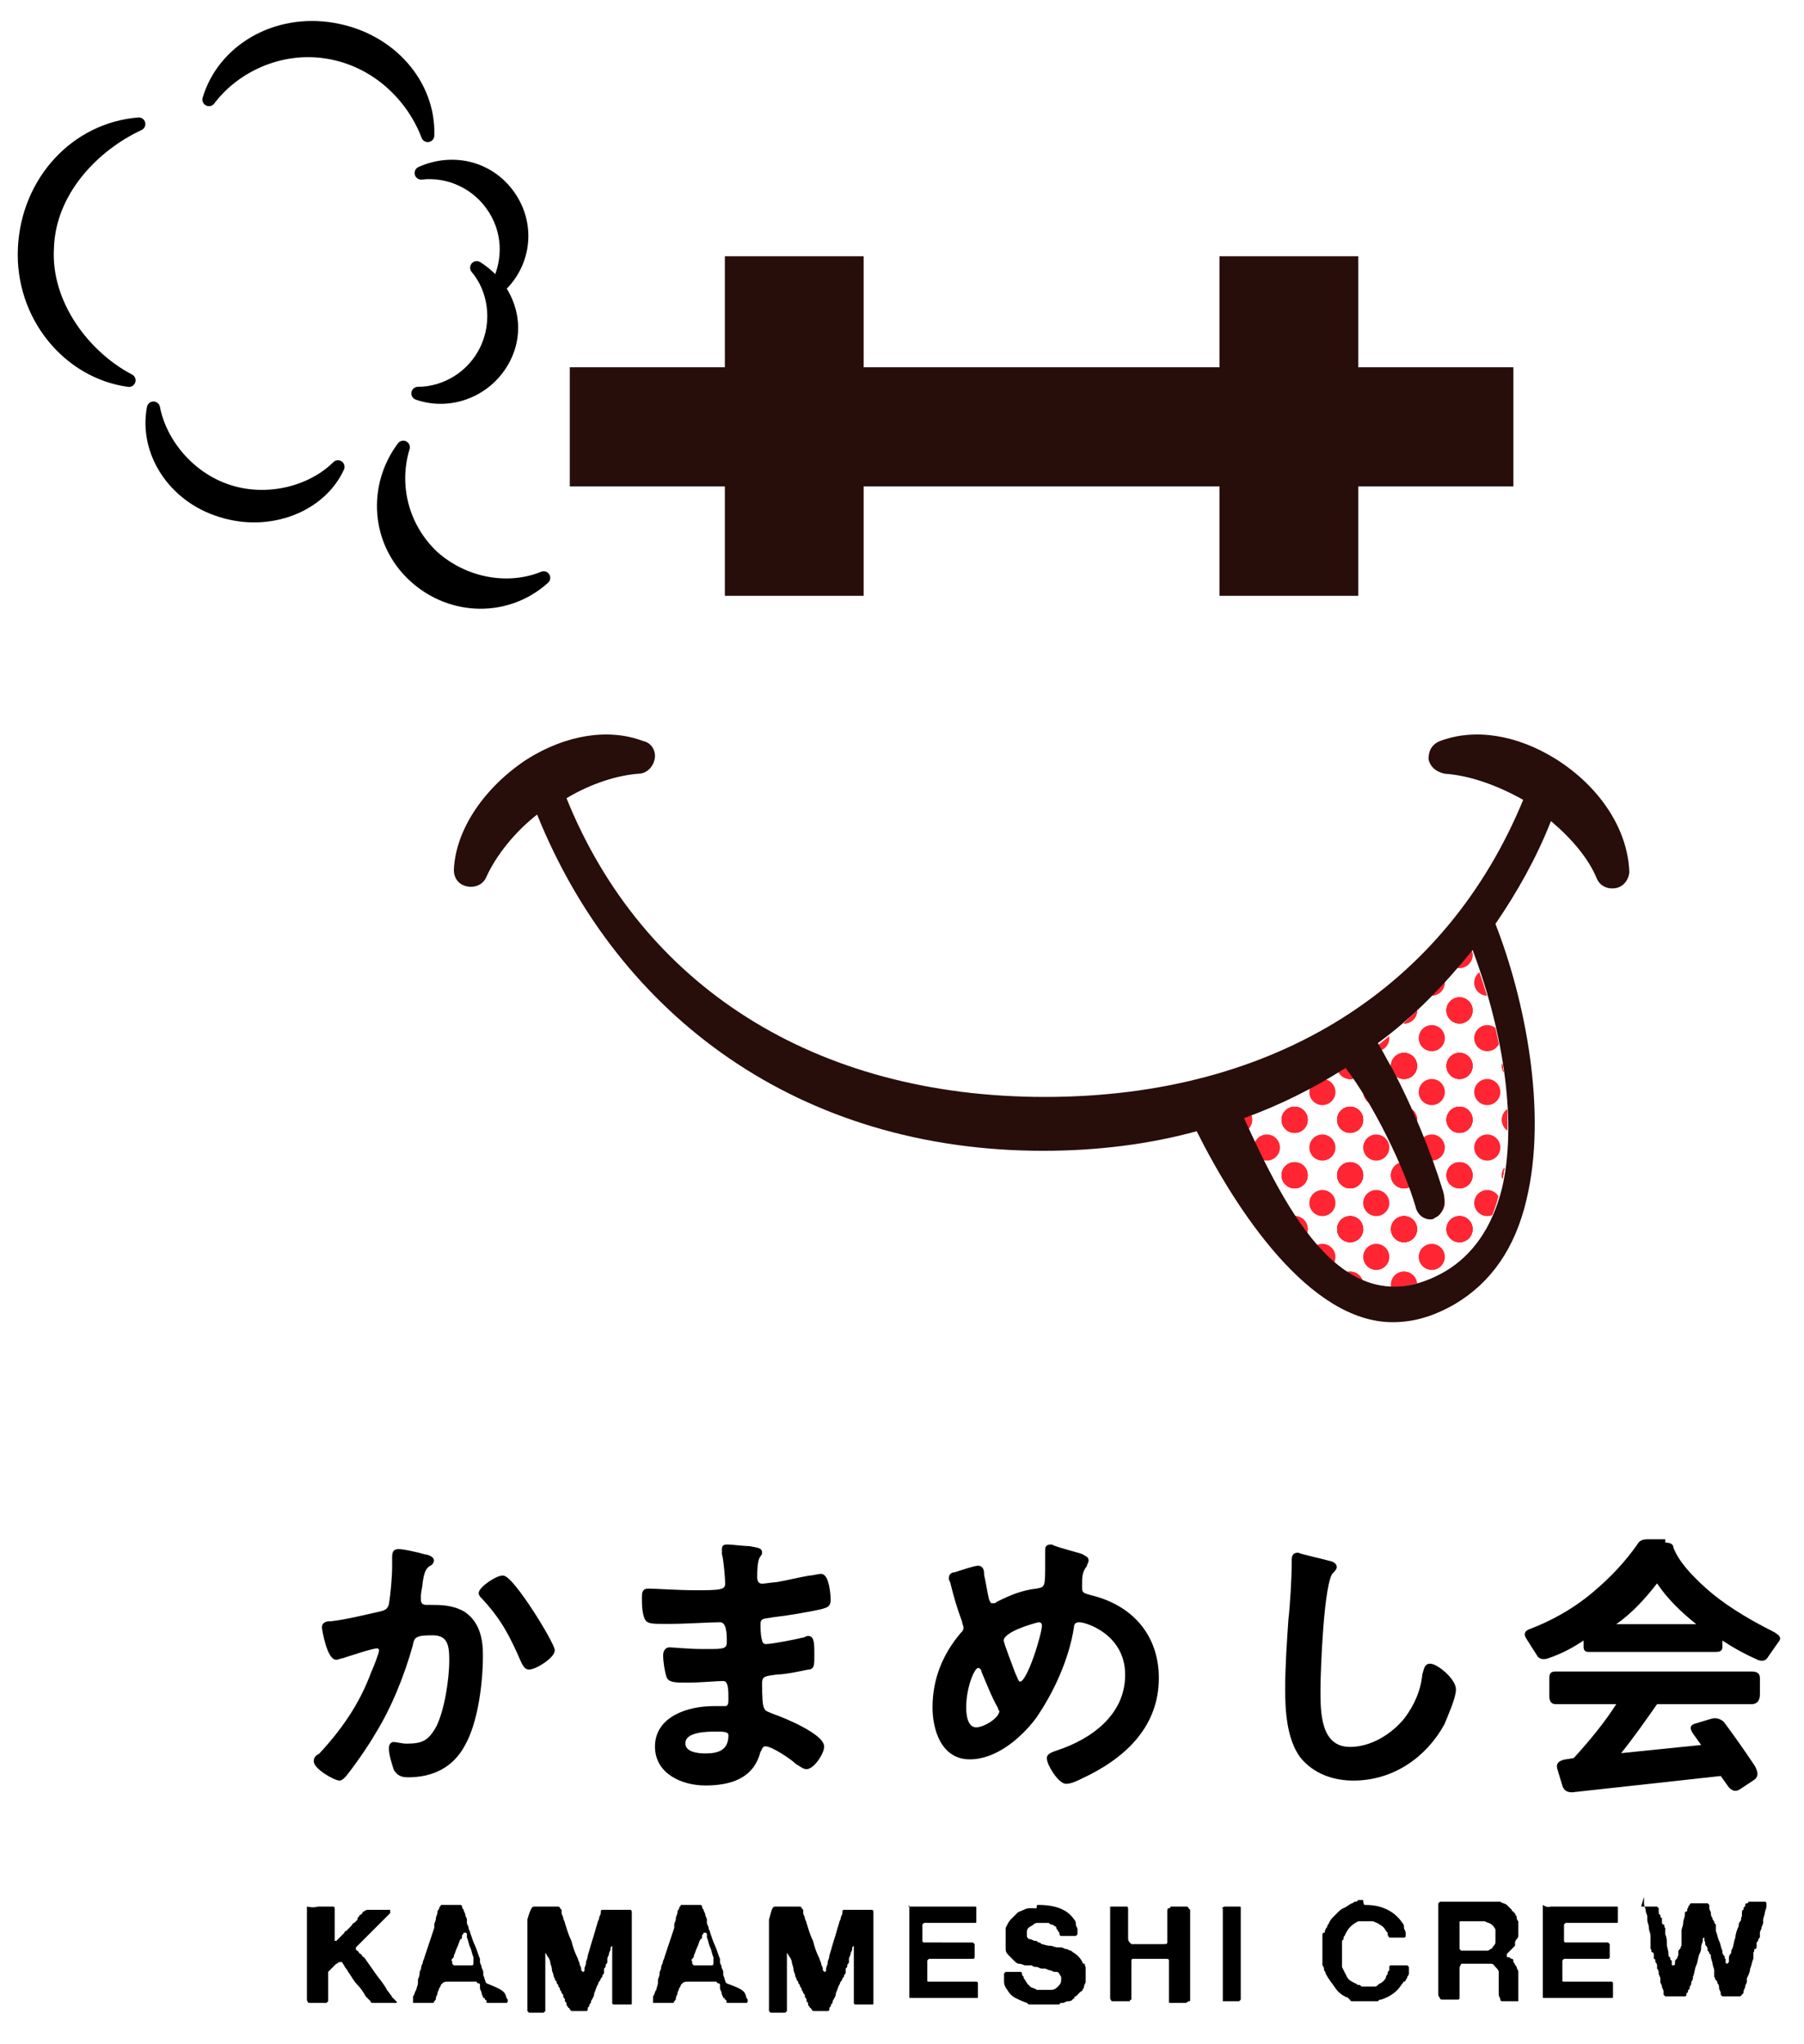 <?xml version="1.0" encoding="utf-8"?>
<!-- Generator: Adobe Illustrator 23.0.4, SVG Export Plug-In . SVG Version: 6.00 Build 0)  -->
<svg version="1.1" id="レイヤー_1" xmlns="http://www.w3.org/2000/svg" xmlns:xlink="http://www.w3.org/1999/xlink" x="0px"
	 y="0px" viewBox="0 0 110.5 125.2" style="enable-background:new 0 0 110.5 125.2;" xml:space="preserve">
<style type="text/css">
	.st0{stroke:#000000;stroke-width:0.162;}
	.st1{clip-path:url(#SVGID_2_);}
	.st2{fill:#FF2532;}
	.st3{fill:#270E0B;}
	.st4{stroke:#000000;stroke-width:0.808;stroke-linejoin:round;}
	.st5{fill:none;}
</style>
<g>
	<g>
		<path class="st0" d="M26,95.3c0.1,0,0.5,0.1,0.5,0.3c0,0.1-0.1,0.2-0.1,0.2C26,96,25.9,96.3,25.8,97c0,0.2-0.1,0.5-0.1,0.8
			c0,0.1,0,0.1,0,0.2c0,0.3,0.2,0.4,0.4,0.4c0.1,0,0.1,0,0.2,0c0.7,0,1.4,0,2.1,0.4c0.9,0.6,1.1,1.6,1.1,2.6c0,1.7-0.3,4.1-1.1,5.5
			c-0.7,1.3-1.9,1.9-3.4,1.9c-0.4,0-0.6-0.1-0.8-0.4c-0.1-0.3-0.3-0.9-0.3-1.3c0-0.2,0.1-0.3,0.2-0.3c0.2,0,0.5,0.1,0.8,0.1
			c1,0,1.4-0.2,1.9-1.1c0.5-1,0.8-2.9,0.8-4.1c0-0.9-0.1-1.6-1.1-1.6c-1,0-1.2,0.1-1.3,0.7c-0.5,1.8-1.3,3.8-2.3,5.4
			c-0.4,0.7-1.3,2-1.8,2.6c-0.1,0.1-0.2,0.2-0.3,0.2c-0.3,0-1.5-0.7-1.5-1.1c0-0.2,0.1-0.3,0.3-0.4c1.4-1.5,2.5-3.1,3.2-5
			c0.1-0.2,0.5-1.2,0.5-1.4c0-0.1-0.1-0.2-0.2-0.2c-0.3,0-1.8,0.5-2.1,0.6c-0.1,0-0.3,0.1-0.4,0.1c-0.5,0-0.8-1.8-0.8-1.9
			c0-0.3,0.3-0.3,0.5-0.3c0.9-0.1,2.1-0.4,3-0.6c0.4-0.1,0.5-0.2,0.6-0.5c0.1-0.6,0.2-1.7,0.2-2.3c0-0.2,0-0.4,0-0.6
			c0-0.1,0-0.4,0.2-0.4C24.4,94.9,25.7,95.2,26,95.3z M33.9,101.1c0,0.4-1.1,1.1-1.5,1.1c-0.2,0-0.3-0.2-0.4-0.4
			c-0.7-1.6-1.2-2.6-2.4-3.9c-0.1-0.1-0.2-0.2-0.2-0.3c0-0.3,1-1,1.4-1C31.4,96.6,33.9,100.7,33.9,101.1z"/>
		<path class="st0" d="M45.9,94.8c0.5,0.1,0.7,0.1,0.7,0.3c0,0.3-0.3,0-0.3,1.5c0,0.3,0.1,0.5,0.4,0.5c0.1,0,0.8-0.1,0.9-0.1
			c0.6-0.1,1.4-0.3,2-0.4c0.2,0,0.5-0.1,0.7-0.1c0.4,0,0.5,1.2,0.5,1.5c0,0.4-0.2,0.4-0.5,0.5c-0.9,0.2-2.1,0.4-3,0.5
			c-0.4,0.1-0.8,0-0.8,0.5c0,0.2,0,0.7,0.1,1c0,0.1,0.1,0.3,0.3,0.3c0.4,0,1.9-0.3,2.3-0.4c0.1,0,0.2-0.1,0.3-0.1
			c0.3,0,0.3,0.4,0.3,1.1c0,0.6,0,0.8-0.3,0.8c-0.5,0.1-1.4,0.3-1.9,0.3c-0.7,0.1-1,0.1-1,0.6c0,1.9,0.1,1.7,0.8,2
			c0.6,0.2,3,1.2,3,1.9c0,0.4-0.6,1.3-1,1.3c-0.2,0-0.4-0.2-0.6-0.3c-0.3-0.3-1.5-1.1-1.9-1.1c-0.3,0-0.3,0.3-0.4,0.4
			c-0.4,1.6-1.8,2-3.3,2c-1.4,0-3-0.7-3-2.3c0-1.8,2-2.4,3.5-2.4c0.2,0,0.6,0,0.7,0c0.3,0,0.3-0.3,0.3-0.5c0-0.6,0-1.2-0.4-1.2
			c-0.4,0-1.4,0.1-2.2,0.1c-0.7,0-1.1,0-1.2-0.3c-0.1-0.3-0.2-0.9-0.2-1.3c0-0.2,0.1-0.4,0.3-0.4c0.2,0,1.2,0.1,1.9,0.1h0.8
			c0.7,0,0.9-0.1,0.9-0.5c0-0.5,0-1.3-0.5-1.3c-0.6,0-2.1,0.1-3,0.1h-0.5c-0.5,0-0.9,0-1-0.2c-0.2-0.3-0.2-1-0.2-1.3
			c0-0.3,0-0.5,0.3-0.5c0.4,0,1.9,0.1,2.8,0.1c1.6,0,2,0,2-0.5c0-0.3-0.1-1.5-0.2-1.8c0-0.1,0-0.2,0-0.3c0-0.2,0.1-0.2,0.3-0.2
			C44.8,94.7,45.6,94.8,45.9,94.8z M41.9,106.8c0,0.6,0.8,0.7,1.3,0.7c0.8,0,1.5-0.2,1.5-1.2c0-0.3-0.4-0.3-0.8-0.3
			C43.3,106,41.9,106,41.9,106.8z"/>
		<path class="st0" d="M66.3,95.3c0.1,0.1,0.3,0.1,0.3,0.3c0,0.1-0.1,0.2-0.1,0.3c-0.3,0.4-0.3,0.7-0.3,1.2c0,0,0,0.1,0,0.2
			c0,0.4,0.3,0.4,0.6,0.5c2.5,0.6,4.1,2.4,4.1,5c0,3-2.1,4.9-4.7,6.1c-0.2,0.1-0.6,0.3-0.9,0.3c-0.4,0-1.1-1.1-1.1-1.5
			c0-0.2,0.3-0.3,0.6-0.4c2.1-0.7,4.2-2.2,4.2-4.7c0-2.5-2.4-3.3-2.9-3.3c-0.3,0-0.4,0.2-0.4,0.4c-0.3,1.9-1.2,3.9-2.3,5.5
			c-0.9,1.2-2.4,2.5-4,2.5c-1.7,0-2.2-1.8-2.2-3.1c0-1.7,0.6-3.2,1.7-4.5c0.1-0.1,0.2-0.2,0.2-0.4c0-0.1-0.1-0.3-0.1-0.4
			c-0.3-0.8-0.5-1.5-0.7-2.3c0-0.1-0.1-0.2-0.1-0.3c0-0.2,0.1-0.3,0.3-0.3c0.3-0.1,1.2-0.4,1.4-0.4c0.3,0,0.3,0.3,0.3,0.5
			c0.1,0.4,0.2,1.1,0.3,1.5c0.1,0.2,0.1,0.3,0.3,0.3c0.1,0,0.2,0,0.3-0.1c0.8-0.4,1.5-0.7,2.4-0.8c0.6-0.1,0.6-0.2,0.6-1.6
			c0-0.3,0-0.5,0-0.8c0-0.2,0-0.3,0.3-0.3C64.8,94.9,66.1,95.2,66.3,95.3z M61.2,104.6c-0.4-0.7-0.7-1.5-1-2.2
			c0-0.1-0.1-0.3-0.3-0.3c-0.3,0-0.8,1.3-0.8,2.5c0,0.5,0.1,1.3,0.7,1.3c0.5,0,1.5-0.6,1.5-1.1C61.3,104.8,61.2,104.7,61.2,104.6z
			 M61.4,100.5c0,0.2,0.6,1.7,0.7,2c0.2,0.4,0.2,0.6,0.4,0.6c0.5,0,1.4-3,1.4-3.5c0-0.2-0.1-0.3-0.3-0.3
			C63.2,99.4,61.4,99.9,61.4,100.5z"/>
		<path class="st0" d="M81.4,95.7c0.1,0,0.4,0.1,0.4,0.3c0,0.1-0.1,0.2-0.2,0.3c-0.6,0.5-0.8,6.2-0.8,7.2c0,1.4,0,3.6,1.9,3.6
			c1.3,0,2.6-0.8,3.4-1.8c0.6-0.8,1-1.7,1.1-2.7c0.1-0.3,0.1-0.6,0.4-0.6c0.4,0,1.5,0.9,1.5,1.5c0,0.5-0.5,1.6-0.7,2.1
			c-1.1,2-3.1,3.4-5.5,3.4c-1.2,0-2.4-0.4-3.2-1.4c-0.8-1.1-0.9-2.8-0.9-4.1c0-1.4,0.1-2.8,0.2-4.3c0.1-0.8,0.2-2.6,0.2-3.3v-0.2
			c0-0.3,0-0.5,0.3-0.5C79.7,95.3,81.1,95.6,81.4,95.7z"/>
		<path d="M102,94.5c0.3,0,0.5,0.1,0.5,0.3c0.3,0.8,1,1.6,2,2.5c1,0.9,2.4,1.8,4.2,2.7c0.3,0.2,0.4,0.3,0.3,0.5l-0.7,1
			c-0.1,0.2-0.3,0.3-0.6,0.2c-0.9-0.4-1.6-0.8-2.2-1.2v0.4c0,0.2-0.1,0.3-0.4,0.3h-7.8c-0.2,0-0.3-0.1-0.3-0.3v-0.4
			c-0.6,0.4-1.3,0.8-2.2,1.1c-0.3,0.1-0.5,0-0.6-0.1l-0.7-1.1c-0.2-0.3-0.1-0.5,0.2-0.6c1.3-0.5,2.6-1.2,3.8-2.2s2.1-2,2.8-3
			c0.1-0.2,0.3-0.3,0.6-0.3H102z M107.8,103.8c0,0.4-0.2,0.6-0.5,0.6h-5.8c-0.7,1-1.4,2-2.2,3l4.9-0.5l-0.5-0.7
			c-0.2-0.3-0.2-0.5,0.1-0.6l1-0.3c0.3-0.1,0.6,0,0.8,0.2c0.6,0.8,1.3,1.8,1.9,2.7c0.2,0.4,0.2,0.6,0,0.8l-0.9,0.6
			c-0.3,0.2-0.5,0.1-0.7-0.1l-0.5-0.7l-9.1,1c-0.3,0-0.5-0.1-0.6-0.4l-0.3-1c-0.1-0.3,0-0.5,0.4-0.6l0.6-0.1c1-1.1,1.9-2.2,2.6-3.3
			h-3.7c-0.3,0-0.4-0.2-0.4-0.5v-1.1c0-0.3,0.1-0.4,0.4-0.4h12c0.3,0,0.5,0.1,0.5,0.4V103.8z M101.5,97c-0.7,0.9-1.5,1.8-2.5,2.5
			h4.9C102.9,98.7,102.1,97.9,101.5,97z"/>
	</g>
	<g>
		<path d="M19.5,116.8h0.6c0.1,0,0.2,0,0.3,0c0.1,0,0.1,0.1,0.1,0.1c0,0,0,0.1,0,0.1c0,0,0,0.1,0,0.1v0.3v1.1v0.2c0,0,0,0.1,0,0.1
			c0,0.1,0,0.1,0,0.1c0,0,0,0,0,0c0,0,0,0,0,0c0,0,0.1,0,0.1,0c0,0,0.1-0.1,0.1-0.1c0,0,0.1-0.1,0.1-0.1c0,0,0.1-0.1,0.1-0.1
			c0,0,0,0,0.1-0.1c0,0,0,0,0.1-0.1c0,0,0-0.1,0.1-0.1c0,0,0,0,0,0c0,0,0,0,0,0c0,0,0.1-0.1,0.1-0.1c0,0,0.1-0.1,0.1-0.1
			c0,0,0.1-0.1,0.1-0.1c0,0,0,0,0,0c0.1-0.1,0.1-0.2,0.2-0.2c0.1-0.1,0.2-0.2,0.2-0.2l0,0c0,0,0,0,0,0c0,0,0,0,0-0.1c0,0,0,0,0,0
			c0,0,0,0,0,0c0,0,0.1-0.1,0.1-0.1c0,0,0,0,0,0c0,0,0,0,0,0c0,0,0-0.1,0.1-0.1c0,0,0,0,0.1-0.1c0,0,0,0,0,0s0,0,0,0
			c0-0.1,0.1-0.1,0.1-0.1c0,0,0.1-0.1,0.2-0.1c0,0,0.1,0,0.2,0c0.1,0,0.1,0,0.2,0h0.6c0.1,0,0.1,0,0.2,0c0.1,0,0.1,0,0.2,0
			c0,0,0,0.1,0,0.1c0,0,0,0.1,0,0.1c0,0-0.1,0.1-0.1,0.1c0,0-0.1,0.1-0.1,0.1c0,0-0.1,0.1-0.1,0.1c0,0-0.1,0.1-0.1,0.1
			c-0.2,0.2-0.4,0.4-0.6,0.6s-0.4,0.4-0.6,0.6c-0.1,0.1-0.2,0.2-0.3,0.3c0,0-0.1,0.1-0.1,0.1c0,0-0.1,0.1-0.1,0.1c0,0,0,0.1,0,0.1
			s0,0.1,0.1,0.1c0.1,0.1,0.1,0.2,0.2,0.2c0.1,0.1,0.1,0.2,0.2,0.2c0.2,0.3,0.5,0.7,0.7,1c0.2,0.3,0.5,0.6,0.7,1l0.3,0.4
			c0,0,0,0.1,0.1,0.1c0,0,0,0.1,0.1,0.1c0,0,0,0.1,0.1,0.1c0,0,0,0.1,0,0.1c0,0-0.1,0-0.2,0s-0.1,0-0.2,0h-0.7c-0.1,0-0.1,0-0.2,0
			c-0.1,0-0.1,0-0.2,0c-0.1,0-0.1-0.1-0.1-0.1c0,0-0.1-0.1-0.1-0.1c0,0-0.1-0.1-0.1-0.1c0,0-0.1-0.1-0.1-0.1
			c-0.1-0.2-0.3-0.5-0.5-0.7c-0.2-0.2-0.3-0.4-0.5-0.7c-0.1-0.1-0.1-0.2-0.2-0.3s-0.1-0.2-0.2-0.3c0,0,0-0.1-0.1-0.1
			c0,0-0.1,0-0.1,0c-0.1,0-0.1,0.1-0.2,0.1c-0.1,0.1-0.1,0.1-0.1,0.1c0,0-0.1,0.1-0.1,0.1c0,0-0.1,0.1-0.1,0.1c0,0-0.1,0.1-0.1,0.1
			c0,0-0.1,0.1-0.1,0.1c0,0,0,0.1,0,0.1c0,0,0,0.1,0,0.1v0.1c0,0,0,0.1,0,0.1s0,0.1,0,0.1v0.4v0.6c0,0.1,0,0.1,0,0.2s0,0.1,0,0.1
			s-0.1,0.1-0.1,0.1s-0.1,0-0.2,0h-0.6c-0.1,0-0.1,0-0.2,0s-0.1,0-0.1,0c0,0-0.1-0.1-0.1-0.2s0-0.1,0-0.2v-1V118v-0.8
			c0-0.1,0-0.1,0-0.2c0-0.1,0-0.1,0-0.2C19.3,116.9,19.4,116.8,19.5,116.8C19.4,116.8,19.5,116.8,19.5,116.8
			C19.5,116.8,19.5,116.8,19.5,116.8z"/>
		<path d="M31,122.3C31,122.3,31,122.3,31,122.3c0,0.1,0.1,0.2,0.1,0.2c0,0,0,0.1,0,0.1c0,0,0,0.1-0.1,0.1c0,0-0.1,0-0.2,0
			s-0.2,0-0.3,0h-0.4c0,0-0.1,0-0.1,0c0,0-0.1,0-0.1,0c-0.1,0-0.1,0-0.1-0.1c0,0,0-0.1-0.1-0.1c0-0.1,0-0.1-0.1-0.1
			c0-0.1-0.1-0.2-0.1-0.3s-0.1-0.2-0.1-0.3c0-0.1,0-0.1,0-0.1s0-0.1,0-0.1c0,0,0-0.1-0.1-0.1c0,0-0.1,0-0.1-0.1c0,0-0.1,0-0.1,0
			c0,0-0.1,0-0.1,0h-1.3c-0.1,0-0.2,0-0.3,0c-0.1,0-0.2,0-0.3,0.1c0,0-0.1,0.1-0.1,0.1s0,0.1-0.1,0.2c0,0.1-0.1,0.2-0.1,0.3
			s-0.1,0.2-0.1,0.3c0,0.1,0,0.1-0.1,0.2c0,0.1-0.1,0.1-0.1,0.1c0,0-0.1,0-0.1,0c-0.1,0-0.1,0-0.2,0c-0.1,0-0.1,0-0.2,0
			c-0.1,0-0.1,0-0.2,0c-0.1,0-0.2,0-0.3,0c-0.1,0-0.2,0-0.2,0c0,0,0,0,0-0.1s0-0.1,0-0.1c0,0,0-0.1,0-0.1c0,0,0-0.1,0-0.1
			c0.1-0.1,0.1-0.3,0.2-0.4c0-0.1,0.1-0.3,0.1-0.4c0,0,0-0.1,0-0.1c0,0,0-0.1,0-0.1c0-0.1,0.1-0.2,0.1-0.4s0.1-0.2,0.1-0.4
			c0-0.1,0.1-0.2,0.1-0.3c0-0.1,0.1-0.2,0.1-0.3c0.1-0.3,0.2-0.6,0.3-0.9c0.1-0.3,0.2-0.6,0.3-0.9c0,0,0-0.1,0-0.1c0,0,0,0,0-0.1
			c0-0.1,0.1-0.2,0.1-0.4c0-0.1,0.1-0.2,0.1-0.4c0-0.1,0.1-0.1,0.1-0.2c0-0.1,0.1-0.1,0.1-0.2c0,0,0.1,0,0.1,0c0,0,0,0,0,0
			c0,0,0,0,0,0h0.7c0.1,0,0.1,0,0.2,0c0.1,0,0.1,0,0.2,0c0.1,0,0.1,0.1,0.1,0.1s0,0.1,0.1,0.2c0,0.1,0.1,0.2,0.1,0.3
			c0,0.1,0.1,0.2,0.1,0.3c0,0,0,0.1,0,0.1c0,0,0,0.1,0,0.1c0,0.1,0.1,0.2,0.1,0.3c0,0.1,0.1,0.2,0.1,0.3c0.1,0.3,0.2,0.6,0.3,0.8
			s0.2,0.6,0.3,0.8c0,0,0,0,0,0.1s0,0,0,0.1c0,0.1,0.1,0.2,0.1,0.3c0,0.1,0.1,0.2,0.1,0.3c0,0,0,0.1,0,0.1s0,0.1,0,0.1
			c0.1,0.2,0.1,0.4,0.2,0.5C30.8,121.9,30.9,122,31,122.3C31,122.2,31,122.2,31,122.3C31,122.3,31,122.3,31,122.3z M28.9,120.4
			c0.1,0,0.1-0.1,0.1-0.1c0-0.1,0-0.1,0-0.2c0,0,0,0,0-0.1c0,0,0,0,0-0.1c-0.1-0.2-0.1-0.4-0.2-0.6c-0.1-0.2-0.1-0.4-0.2-0.6
			c0,0,0-0.1,0-0.1c0,0,0-0.1,0-0.1s0-0.1-0.1-0.1c0,0,0,0-0.1,0c0,0,0,0,0,0c0,0,0,0,0,0c0,0.1-0.1,0.1-0.1,0.2
			c0,0.1,0,0.2-0.1,0.2c-0.1,0.2-0.1,0.3-0.2,0.5c-0.1,0.2-0.1,0.3-0.2,0.5c0,0.1,0,0.1-0.1,0.2s0,0.1,0,0.2c0,0,0,0.1,0,0.1
			c0,0,0.1,0.1,0.1,0.1c0.1,0,0.1,0,0.2,0h0.6c0,0,0.1,0,0.2,0S28.8,120.4,28.9,120.4z"/>
		<path d="M32.7,116.8h1.1c0.1,0,0.2,0,0.3,0c0.1,0,0.2,0,0.2,0.1c0,0,0.1,0.1,0.1,0.1c0,0.1,0,0.1,0,0.2c0,0.1,0.1,0.2,0.1,0.3
			c0,0.1,0.1,0.2,0.1,0.3c0.1,0.3,0.2,0.7,0.4,1.1c0.1,0.4,0.2,0.7,0.4,1.1c0,0.1,0.1,0.2,0.1,0.3c0,0.1,0.1,0.2,0.1,0.3
			c0,0,0,0.1,0,0.1s0,0,0.1,0.1c0,0,0,0,0,0c0,0,0,0,0,0c0,0,0.1,0,0.1-0.1s0-0.1,0-0.1c0-0.1,0.1-0.2,0.1-0.4
			c0-0.1,0.1-0.2,0.1-0.4c0.1-0.3,0.2-0.7,0.3-1c0.1-0.3,0.2-0.7,0.3-1c0-0.1,0.1-0.2,0.1-0.3c0-0.1,0.1-0.2,0.1-0.3
			c0,0,0-0.1,0-0.1c0,0,0-0.1,0.1-0.1c0,0,0.1,0,0.1,0c0.1,0,0.1,0,0.2,0h0.5h0.6c0,0,0.1,0,0.2,0c0.1,0,0.1,0,0.1,0
			c0.1,0,0.1,0.1,0.1,0.2c0,0.1,0,0.2,0,0.3v1.2v3.1v0.7c0,0.1,0,0.1,0,0.2c0,0.1,0,0.1-0.1,0.1c0,0-0.1,0-0.1,0c0,0-0.1,0-0.2,0
			h-0.4h-0.2c0,0-0.1,0-0.1,0c0,0-0.1,0-0.1-0.1c0,0,0-0.1,0-0.1c0,0,0-0.1,0-0.1v-0.4v-2.1c0-0.1,0-0.1,0-0.2s0-0.1,0-0.2
			c0,0,0-0.1,0-0.1s0-0.1,0-0.1c0,0,0-0.1,0-0.1c0,0,0-0.1,0-0.1c0,0,0,0,0,0c0,0,0,0,0,0c0,0,0,0-0.1,0.1c0,0,0,0.1,0,0.1
			c0,0.1-0.1,0.2-0.1,0.3s-0.1,0.2-0.1,0.3c0,0,0,0.1,0,0.1c0,0,0,0.1,0,0.1c0,0.1-0.1,0.1-0.1,0.2c0,0.1,0,0.1-0.1,0.2
			c0,0,0,0,0,0.1s0,0,0,0.1c0,0.1,0,0.1-0.1,0.2c0,0.1,0,0.1-0.1,0.2c0,0,0,0.1-0.1,0.2s0,0.1-0.1,0.2c-0.1,0.2-0.1,0.3-0.2,0.5
			c0,0.2-0.1,0.3-0.2,0.5c0,0,0,0,0,0c0,0,0,0,0,0c0,0.1,0,0.1-0.1,0.2c0,0.1,0,0.1-0.1,0.2c0,0,0,0.1,0,0.1c0,0,0,0.1-0.1,0.1
			c0,0-0.1,0-0.1,0c0,0-0.1,0-0.1,0h-0.2c0,0-0.1,0-0.1,0c-0.1,0-0.1,0-0.2,0c-0.1,0-0.1,0-0.1,0s-0.1,0-0.1,0c0,0-0.1-0.1-0.1-0.1
			s0-0.1-0.1-0.1c0-0.1-0.1-0.1-0.1-0.2c0-0.1,0-0.1-0.1-0.2l0-0.1c0-0.1-0.1-0.1-0.1-0.2c0-0.1,0-0.1-0.1-0.2c0,0,0,0,0,0
			c0,0,0,0,0,0c0,0,0-0.1-0.1-0.2c0-0.1,0-0.1-0.1-0.2c0,0,0,0,0,0c0,0,0,0,0,0c0-0.1,0-0.1-0.1-0.2c0-0.1,0-0.1-0.1-0.2
			c0-0.1-0.1-0.2-0.1-0.3c0-0.1-0.1-0.2-0.1-0.4c0-0.1-0.1-0.3-0.1-0.4s-0.1-0.3-0.2-0.4c0-0.1-0.1-0.1-0.1-0.2c0,0,0,0,0,0s0,0,0,0
			c0,0,0,0,0,0.1c0,0,0,0.1,0,0.1c0,0,0,0.1,0,0.1c0,0,0,0.1,0,0.1c0,0.1,0,0.1,0,0.2c0,0.1,0,0.1,0,0.2v2.2v0.4c0,0,0,0.1,0,0.1
			c0,0,0,0.1,0,0.1c0,0-0.1,0.1-0.1,0.1c0,0-0.1,0-0.1,0c0,0-0.1,0-0.1,0h-0.4c-0.1,0-0.1,0-0.2,0c0,0-0.1,0-0.1,0s-0.1-0.1-0.1-0.1
			c0-0.1,0-0.1,0-0.2v-0.7v-3.1v-1.2c0,0,0-0.1,0-0.1s0-0.1,0-0.1c0,0,0-0.1,0-0.1s0-0.1,0-0.1C32.5,116.9,32.6,116.8,32.7,116.8
			C32.7,116.8,32.7,116.8,32.7,116.8C32.7,116.8,32.7,116.8,32.7,116.8z"/>
		<path d="M45.7,122.3C45.7,122.3,45.8,122.3,45.7,122.3c0,0.1,0.1,0.2,0.1,0.2c0,0,0,0.1,0,0.1c0,0,0,0.1-0.1,0.1c0,0-0.1,0-0.2,0
			s-0.2,0-0.3,0h-0.4c0,0-0.1,0-0.1,0c0,0-0.1,0-0.1,0c-0.1,0-0.1,0-0.1-0.1c0,0,0-0.1-0.1-0.1c0-0.1,0-0.1-0.1-0.1
			c0-0.1-0.1-0.2-0.1-0.3s-0.1-0.2-0.1-0.3c0-0.1,0-0.1,0-0.1s0-0.1,0-0.1c0,0,0-0.1-0.1-0.1c0,0-0.1,0-0.1-0.1c0,0-0.1,0-0.1,0
			c0,0-0.1,0-0.1,0h-1.3c-0.1,0-0.2,0-0.3,0c-0.1,0-0.2,0-0.3,0.1c0,0-0.1,0.1-0.1,0.1s0,0.1-0.1,0.2c0,0.1-0.1,0.2-0.1,0.3
			s-0.1,0.2-0.1,0.3c0,0.1,0,0.1-0.1,0.2c0,0.1-0.1,0.1-0.1,0.1c0,0-0.1,0-0.1,0c-0.1,0-0.1,0-0.2,0c-0.1,0-0.1,0-0.2,0
			c-0.1,0-0.1,0-0.2,0c-0.1,0-0.2,0-0.3,0c-0.1,0-0.2,0-0.2,0c0,0,0,0,0-0.1s0-0.1,0-0.1c0,0,0-0.1,0-0.1c0,0,0-0.1,0-0.1
			c0.1-0.1,0.1-0.3,0.2-0.4c0-0.1,0.1-0.3,0.1-0.4c0,0,0-0.1,0-0.1c0,0,0-0.1,0-0.1c0-0.1,0.1-0.2,0.1-0.4s0.1-0.2,0.1-0.4
			c0-0.1,0.1-0.2,0.1-0.3c0-0.1,0.1-0.2,0.1-0.3c0.1-0.3,0.2-0.6,0.3-0.9c0.1-0.3,0.2-0.6,0.3-0.9c0,0,0-0.1,0-0.1c0,0,0,0,0-0.1
			c0-0.1,0.1-0.2,0.1-0.4c0-0.1,0.1-0.2,0.1-0.4c0-0.1,0.1-0.1,0.1-0.2c0-0.1,0.1-0.1,0.1-0.2c0,0,0.1,0,0.1,0c0,0,0,0,0,0
			c0,0,0,0,0,0h0.7c0.1,0,0.1,0,0.2,0c0.1,0,0.1,0,0.2,0c0.1,0,0.1,0.1,0.1,0.1s0,0.1,0.1,0.2c0,0.1,0.1,0.2,0.1,0.3
			c0,0.1,0.1,0.2,0.1,0.3c0,0,0,0.1,0,0.1c0,0,0,0.1,0,0.1c0,0.1,0.1,0.2,0.1,0.3c0,0.1,0.1,0.2,0.1,0.3c0.1,0.3,0.2,0.6,0.3,0.8
			s0.2,0.6,0.3,0.8c0,0,0,0,0,0.1s0,0,0,0.1c0,0.1,0.1,0.2,0.1,0.3c0,0.1,0.1,0.2,0.1,0.3c0,0,0,0.1,0,0.1s0,0.1,0,0.1
			c0.1,0.2,0.1,0.4,0.2,0.5C45.6,121.9,45.6,122,45.7,122.3C45.7,122.2,45.7,122.2,45.7,122.3C45.7,122.3,45.7,122.3,45.7,122.3z
			 M43.6,120.4c0.1,0,0.1-0.1,0.1-0.1c0-0.1,0-0.1,0-0.2c0,0,0,0,0-0.1c0,0,0,0,0-0.1c-0.1-0.2-0.1-0.4-0.2-0.6
			c-0.1-0.2-0.1-0.4-0.2-0.6c0,0,0-0.1,0-0.1c0,0,0-0.1,0-0.1s0-0.1-0.1-0.1c0,0,0,0-0.1,0c0,0,0,0,0,0c0,0,0,0,0,0
			c0,0.1-0.1,0.1-0.1,0.2c0,0.1,0,0.2-0.1,0.2c-0.1,0.2-0.1,0.3-0.2,0.5c-0.1,0.2-0.1,0.3-0.2,0.5c0,0.1,0,0.1-0.1,0.2s0,0.1,0,0.2
			c0,0,0,0.1,0,0.1c0,0,0.1,0.1,0.1,0.1c0.1,0,0.1,0,0.2,0h0.6c0,0,0.1,0,0.2,0S43.6,120.4,43.6,120.4z"/>
		<path d="M47.5,116.8h1.1c0.1,0,0.2,0,0.3,0c0.1,0,0.2,0,0.2,0.1c0,0,0.1,0.1,0.1,0.1c0,0.1,0,0.1,0,0.2c0,0.1,0.1,0.2,0.1,0.3
			c0,0.1,0.1,0.2,0.1,0.3c0.1,0.3,0.2,0.7,0.4,1.1c0.1,0.4,0.2,0.7,0.4,1.1c0,0.1,0.1,0.2,0.1,0.3c0,0.1,0.1,0.2,0.1,0.3
			c0,0,0,0.1,0,0.1s0,0,0.1,0.1c0,0,0,0,0,0c0,0,0,0,0,0c0,0,0.1,0,0.1-0.1s0-0.1,0-0.1c0-0.1,0.1-0.2,0.1-0.4
			c0-0.1,0.1-0.2,0.1-0.4c0.1-0.3,0.2-0.7,0.3-1c0.1-0.3,0.2-0.7,0.3-1c0-0.1,0.1-0.2,0.1-0.3c0-0.1,0.1-0.2,0.1-0.3
			c0,0,0-0.1,0-0.1c0,0,0-0.1,0.1-0.1c0,0,0.1,0,0.1,0c0.1,0,0.1,0,0.2,0h0.5h0.6c0,0,0.1,0,0.2,0c0.1,0,0.1,0,0.1,0
			c0.1,0,0.1,0.1,0.1,0.2c0,0.1,0,0.2,0,0.3v1.2v3.1v0.7c0,0.1,0,0.1,0,0.2c0,0.1,0,0.1-0.1,0.1c0,0-0.1,0-0.1,0c0,0-0.1,0-0.2,0
			h-0.4h-0.2c0,0-0.1,0-0.1,0c0,0-0.1,0-0.1-0.1c0,0,0-0.1,0-0.1c0,0,0-0.1,0-0.1v-0.4v-2.1c0-0.1,0-0.1,0-0.2s0-0.1,0-0.2
			c0,0,0-0.1,0-0.1s0-0.1,0-0.1c0,0,0-0.1,0-0.1c0,0,0-0.1,0-0.1c0,0,0,0,0,0c0,0,0,0,0,0c0,0,0,0-0.1,0.1c0,0,0,0.1,0,0.1
			c0,0.1-0.1,0.2-0.1,0.3s-0.1,0.2-0.1,0.3c0,0,0,0.1,0,0.1c0,0,0,0.1,0,0.1c0,0.1-0.1,0.1-0.1,0.2c0,0.1,0,0.1-0.1,0.2
			c0,0,0,0,0,0.1s0,0,0,0.1c0,0.1,0,0.1-0.1,0.2c0,0.1,0,0.1-0.1,0.2c0,0,0,0.1-0.1,0.2s0,0.1-0.1,0.2c-0.1,0.2-0.1,0.3-0.2,0.5
			c0,0.2-0.1,0.3-0.2,0.5c0,0,0,0,0,0c0,0,0,0,0,0c0,0.1,0,0.1-0.1,0.2c0,0.1,0,0.1-0.1,0.2c0,0,0,0.1,0,0.1c0,0,0,0.1-0.1,0.1
			c0,0-0.1,0-0.1,0c0,0-0.1,0-0.1,0h-0.2c0,0-0.1,0-0.1,0c-0.1,0-0.1,0-0.2,0c-0.1,0-0.1,0-0.1,0s-0.1,0-0.1,0c0,0-0.1-0.1-0.1-0.1
			s0-0.1-0.1-0.1c0-0.1-0.1-0.1-0.1-0.2c0-0.1,0-0.1-0.1-0.2l0-0.1c0-0.1-0.1-0.1-0.1-0.2c0-0.1,0-0.1-0.1-0.2c0,0,0,0,0,0
			c0,0,0,0,0,0c0,0,0-0.1-0.1-0.2c0-0.1,0-0.1-0.1-0.2c0,0,0,0,0,0c0,0,0,0,0,0c0-0.1,0-0.1-0.1-0.2c0-0.1,0-0.1-0.1-0.2
			c0-0.1-0.1-0.2-0.1-0.3c0-0.1-0.1-0.2-0.1-0.4c0-0.1-0.1-0.3-0.1-0.4s-0.1-0.3-0.2-0.4c0-0.1-0.1-0.1-0.1-0.2c0,0,0,0,0,0s0,0,0,0
			c0,0,0,0,0,0.1c0,0,0,0.1,0,0.1c0,0,0,0.1,0,0.1c0,0,0,0.1,0,0.1c0,0.1,0,0.1,0,0.2c0,0.1,0,0.1,0,0.2v2.2v0.4c0,0,0,0.1,0,0.1
			c0,0,0,0.1,0,0.1c0,0-0.1,0.1-0.1,0.1c0,0-0.1,0-0.1,0c0,0-0.1,0-0.1,0h-0.4c-0.1,0-0.1,0-0.2,0c0,0-0.1,0-0.1,0s-0.1-0.1-0.1-0.1
			c0-0.1,0-0.1,0-0.2v-0.7v-3.1v-1.2c0,0,0-0.1,0-0.1s0-0.1,0-0.1c0,0,0-0.1,0-0.1s0-0.1,0-0.1C47.3,116.9,47.3,116.8,47.5,116.8
			C47.4,116.8,47.4,116.8,47.5,116.8C47.4,116.8,47.5,116.8,47.5,116.8z"/>
		<path d="M55.7,116.8h3.1h0.7c0.1,0,0.1,0,0.2,0c0.1,0,0.1,0,0.1,0.1c0,0,0,0,0,0.1c0,0,0,0,0,0.1v0.1c0,0,0,0.1,0,0.1
			c0,0,0,0.1,0,0.1c0,0,0,0.1,0,0.1s0,0.1,0,0.1c0,0,0,0.1,0,0.1c0,0.1,0,0.1-0.1,0.1c0,0-0.1,0-0.1,0c0,0-0.1,0-0.2,0h-0.6h-1.5
			c0,0-0.1,0-0.2,0c-0.1,0-0.1,0-0.2,0c-0.1,0-0.1,0-0.2,0c0,0-0.1,0-0.1,0c0,0-0.1,0.1-0.1,0.1c0,0.1,0,0.1,0,0.2v0.5v0.2
			c0,0,0,0.1,0,0.1c0,0,0,0.1,0.1,0.1c0,0,0.1,0,0.1,0c0,0,0.1,0,0.1,0h0.4H59c0,0,0.1,0,0.1,0c0.1,0,0.1,0,0.2,0c0.1,0,0.1,0,0.2,0
			c0,0,0.1,0,0.1,0c0,0,0,0,0.1,0.1c0,0,0,0.1,0,0.2c0,0.1,0,0.1,0,0.2c0,0.1,0,0.1,0,0.2c0,0,0,0.1,0,0.1s0,0.1,0,0.1
			c0,0,0,0.1-0.1,0.1c0,0-0.1,0-0.1,0c0,0-0.1,0-0.2,0c-0.1,0-0.1,0-0.2,0c-0.1,0-0.1,0-0.1,0h-1.6c-0.1,0-0.1,0-0.2,0s-0.1,0-0.2,0
			s-0.1,0-0.1,0c0,0-0.1,0.1-0.1,0.1c0,0,0,0.1,0,0.1c0,0,0,0.1,0,0.1v0.3v0.5c0,0.1,0,0.1,0,0.2c0,0.1,0,0.1,0.1,0.1c0,0,0,0,0.1,0
			c0,0,0.1,0,0.1,0h0.1c0,0,0.1,0,0.1,0c0,0,0.1,0,0.1,0h0.3h1.5h0.4c0,0,0.1,0,0.1,0s0.1,0,0.1,0c0,0,0.1,0,0.1,0.1
			c0,0,0,0.1,0,0.1s0,0.1,0,0.1v0.4c0,0.1,0,0.1,0,0.2c0,0.1,0,0.1-0.1,0.1c0,0-0.1,0-0.1,0c-0.1,0-0.1,0-0.2,0H59h-2.4h-0.6
			c-0.1,0-0.1,0-0.2,0c-0.1,0-0.1,0-0.1-0.1c0,0,0-0.1,0-0.1c0-0.1,0-0.1,0-0.2v-0.6v-2.2v-1.8v-0.5c0,0,0-0.1,0-0.1
			c0-0.1,0-0.1,0-0.1C55.6,116.9,55.6,116.8,55.7,116.8C55.7,116.8,55.7,116.8,55.7,116.8C55.7,116.8,55.7,116.8,55.7,116.8z"/>
		<path d="M63.6,116.7c1.1,0,1.8,0.3,2.2,0.9c0.1,0.1,0.1,0.2,0.1,0.3c0,0.1,0.1,0.2,0.1,0.3c0,0,0,0.1,0,0.2c0,0.1,0,0.1,0,0.1
			c0,0-0.1,0.1-0.1,0.1c0,0-0.1,0-0.2,0h-0.5c0,0-0.1,0-0.1,0c0,0-0.1,0-0.1,0c-0.1,0-0.1-0.1-0.1-0.1c0-0.1,0-0.1-0.1-0.2
			c0-0.1-0.1-0.1-0.1-0.2c0-0.1-0.1-0.1-0.1-0.1c-0.1-0.1-0.2-0.1-0.2-0.1c-0.1,0-0.1-0.1-0.2-0.1c-0.1,0-0.2,0-0.3,0
			c-0.1,0-0.2,0-0.3,0c-0.1,0-0.2,0-0.3,0.1c-0.1,0.1-0.2,0.1-0.3,0.2c-0.1,0.1-0.1,0.2-0.1,0.3c0,0,0,0.1,0,0.1c0,0,0,0.1,0,0.1
			c0,0.1,0.1,0.2,0.2,0.2c0.1,0,0.2,0.1,0.3,0.1c0.1,0,0.1,0,0.2,0.1c0.1,0,0.1,0,0.2,0.1c0.1,0,0.3,0.1,0.5,0.1
			c0.2,0,0.3,0.1,0.5,0.1c0,0,0.1,0,0.1,0s0.1,0,0.1,0c0.1,0,0.2,0.1,0.3,0.1s0.2,0.1,0.3,0.1c0.1,0.1,0.3,0.2,0.4,0.3
			c0.1,0.1,0.2,0.2,0.3,0.4c0,0,0,0.1,0.1,0.1s0,0.1,0.1,0.2c0,0,0,0,0,0s0,0,0,0c0,0.1,0,0.2,0,0.3c0,0,0,0.1,0,0.1v0.1
			c0,0.1,0,0.1,0,0.2c0,0.1,0,0.1,0,0.2c0,0.1-0.1,0.2-0.1,0.3s-0.1,0.2-0.1,0.2c0,0,0,0.1-0.1,0.1c0,0,0,0-0.1,0.1
			c0,0-0.1,0.1-0.1,0.1c0,0-0.1,0.1-0.1,0.1c0,0-0.1,0-0.1,0.1s-0.1,0-0.1,0.1c-0.1,0.1-0.2,0.1-0.3,0.1c-0.1,0-0.2,0.1-0.3,0.1
			c-0.1,0-0.2,0-0.2,0.1c-0.1,0-0.2,0-0.2,0c0,0-0.1,0-0.1,0c0,0-0.1,0-0.1,0H64c0,0,0,0,0,0c0,0,0,0,0,0c0,0-0.1,0-0.1,0
			c-0.1,0-0.1,0-0.1,0h-0.1c0,0-0.1,0-0.1,0c0,0-0.1,0-0.1,0c0,0-0.1,0-0.1,0c0,0,0,0-0.1,0c-0.1,0-0.1,0-0.2,0
			c-0.1,0-0.1,0-0.2-0.1c-0.3-0.1-0.5-0.2-0.7-0.3s-0.4-0.3-0.5-0.5c-0.1-0.1-0.2-0.3-0.2-0.5c0,0,0-0.1,0-0.1c0,0,0-0.1,0-0.1
			c0,0,0-0.1,0-0.2c0-0.1,0-0.1,0-0.1c0,0,0.1-0.1,0.1-0.1c0.1,0,0.1,0,0.2,0h0.5c0,0,0.1,0,0.1,0c0,0,0.1,0,0.1,0
			c0.1,0,0.1,0.1,0.1,0.1c0,0.1,0,0.1,0.1,0.2c0,0.1,0,0.1,0.1,0.2c0,0.1,0.1,0.1,0.1,0.2c0,0,0.1,0.1,0.1,0.1c0,0,0.1,0.1,0.1,0.1
			c0.1,0.1,0.3,0.1,0.4,0.2c0,0,0.1,0,0.1,0c0,0,0.1,0,0.1,0h0c0,0,0.1,0,0.2,0c0.1,0,0.1,0,0.2,0c0,0,0,0,0.1,0c0,0,0.1,0,0.1,0
			c0,0,0.1,0,0.1,0c0.2,0,0.3-0.1,0.4-0.2s0.2-0.2,0.2-0.4c0,0,0-0.1,0-0.1c0,0,0-0.1,0-0.1c-0.1-0.1-0.1-0.3-0.3-0.3c0,0,0,0-0.1,0
			c-0.1,0-0.2-0.1-0.3-0.1c-0.1,0-0.2-0.1-0.3-0.1c0,0-0.1,0-0.1,0c0,0-0.1,0-0.1,0c-0.1,0-0.2-0.1-0.3-0.1c-0.1,0-0.2,0-0.3-0.1
			c0,0,0,0-0.1,0c0,0,0,0-0.1,0c0,0-0.1,0-0.1,0c0,0-0.1,0-0.1,0c-0.1,0-0.2-0.1-0.4-0.1c-0.1,0-0.2-0.1-0.3-0.2
			c-0.1-0.1-0.2-0.2-0.3-0.3c-0.1-0.1-0.2-0.2-0.2-0.4c0,0,0-0.1,0-0.2s0-0.1,0-0.2c0,0,0-0.1,0-0.2c0-0.1,0-0.2,0-0.2
			c0,0,0-0.1,0-0.1c0-0.1,0-0.1,0-0.2c0-0.1,0-0.1,0-0.2c0.1-0.2,0.2-0.4,0.3-0.5c0.1-0.1,0.3-0.3,0.4-0.4c0.1-0.1,0.2-0.1,0.4-0.2
			s0.3-0.1,0.4-0.1c0.1,0,0.1,0,0.2,0c0.1,0,0.1,0,0.2,0C63.5,116.7,63.5,116.7,63.6,116.7C63.6,116.7,63.6,116.7,63.6,116.7z"/>
		<path d="M68.1,116.8h0.7c0.1,0,0.2,0,0.2,0c0.1,0,0.1,0.1,0.1,0.1c0,0,0,0.1,0,0.1c0,0,0,0.1,0,0.1v0.3v1c0,0.1,0,0.2,0,0.3
			c0,0.1,0,0.2,0.1,0.3c0,0,0.1,0.1,0.1,0.1c0,0,0.1,0,0.1,0H71c0.1,0,0.2,0,0.3,0c0.1,0,0.2,0,0.2-0.1c0-0.1,0-0.1,0-0.2
			c0-0.1,0-0.2,0-0.3v-1.1c0-0.1,0-0.2,0-0.3c0-0.1,0-0.2,0.1-0.2c0,0,0.1,0,0.1-0.1c0.1,0,0.1,0,0.2,0c0.1,0,0.1,0,0.2,0
			c0.1,0,0.1,0,0.2,0c0.1,0,0.2,0,0.3,0c0.1,0,0.2,0,0.2,0.1c0,0,0.1,0.1,0.1,0.1c0,0.1,0,0.1,0,0.2v0.8v3.4v0.9c0,0.1,0,0.1,0,0.2
			c0,0.1,0,0.1-0.1,0.1c0,0-0.1,0.1-0.2,0.1c-0.1,0-0.2,0-0.3,0c0,0-0.1,0-0.2,0c-0.1,0-0.1,0-0.2,0c-0.1,0-0.1,0-0.2,0
			c-0.1,0-0.1,0-0.1-0.1c0,0,0-0.1,0-0.1c0-0.1,0-0.1,0-0.2c0-0.1,0-0.1,0-0.2c0-0.1,0-0.1,0-0.2v-1.2v-0.2c0,0,0,0,0-0.1
			c0,0,0,0,0-0.1v-0.1c0,0,0,0,0-0.1c0,0,0,0,0,0c0-0.1-0.1-0.1-0.2-0.1c-0.1,0-0.2,0-0.3,0h-1.6c0,0-0.1,0-0.1,0s-0.1,0-0.1,0.1
			c0,0,0,0.1,0,0.1v0.1c0,0,0,0.1,0,0.1c0,0,0,0.1,0,0.1v0.4v1.1c0,0.1,0,0.2,0,0.3s0,0.2,0,0.2c0,0-0.1,0-0.1,0.1
			c-0.1,0-0.1,0-0.2,0c-0.1,0-0.1,0-0.2,0c-0.1,0-0.1,0-0.2,0c-0.1,0-0.2,0-0.3,0c-0.1,0-0.2,0-0.2,0s-0.1-0.1-0.1-0.2
			c0-0.1,0-0.1,0-0.2v-0.9V118v-0.8c0-0.1,0-0.1,0-0.2c0-0.1,0-0.1,0-0.2C67.9,116.9,67.9,116.8,68.1,116.8
			C68,116.8,68,116.8,68.1,116.8C68,116.8,68,116.8,68.1,116.8z"/>
		<path d="M75,116.8h0.7c0.1,0,0.1,0,0.2,0c0.1,0,0.1,0,0.1,0.1c0,0,0,0.1,0,0.1s0,0.1,0,0.2v0.7v2.9v1.3c0,0.1,0,0.2,0,0.2
			c0,0.1,0,0.2,0,0.2c0,0-0.1,0.1-0.1,0.1c0,0-0.1,0-0.1,0c0,0-0.1,0-0.1,0h-0.5c-0.1,0-0.1,0-0.2,0c-0.1,0-0.1,0-0.1,0
			c0,0,0-0.1,0-0.1c0-0.1,0-0.1,0-0.2v-0.7v-3v-1.2c0-0.1,0-0.2,0-0.3c0-0.1,0-0.2,0-0.2C74.8,116.9,74.8,116.9,75,116.8
			C74.9,116.8,74.9,116.8,75,116.8C74.9,116.8,74.9,116.8,75,116.8z"/>
		<path d="M83.6,116.7c0.6,0,1,0.1,1.4,0.3c0.4,0.2,0.7,0.5,0.9,0.8c0.1,0.1,0.1,0.2,0.1,0.3c0,0.1,0.1,0.2,0.1,0.3c0,0,0,0.1,0,0.1
			c0,0.1,0,0.1,0,0.1c0,0,0,0.1-0.1,0.1c0,0-0.1,0-0.1,0H86c0,0-0.1,0-0.1,0c0,0-0.1,0-0.1,0c0,0-0.1,0-0.2,0c-0.1,0-0.1,0-0.2,0
			c-0.1,0-0.1,0-0.2,0c-0.1,0-0.1,0-0.1,0c0,0-0.1-0.1-0.1-0.2c0-0.1,0-0.1-0.1-0.2c-0.1-0.2-0.2-0.3-0.4-0.4
			c-0.1-0.1-0.2-0.1-0.4-0.2c-0.1,0-0.2,0-0.3,0s-0.3,0-0.4,0c0,0-0.1,0-0.1,0c0,0-0.1,0-0.1,0c-0.4,0.2-0.6,0.4-0.8,0.8
			c0,0.1-0.1,0.1-0.1,0.2c0,0.1,0,0.1-0.1,0.2c0,0,0,0.1,0,0.1s0,0.1,0,0.1c0,0,0,0.1,0,0.1c0,0,0,0.1,0,0.1c0,0,0,0.1,0,0.1
			c0,0,0,0.1,0,0.1c0,0,0,0,0,0.1c0,0,0,0,0,0.1v0.1c0,0,0,0.1,0,0.1s0,0.1,0,0.1c0,0,0,0.1,0,0.1c0,0.1,0,0.1,0,0.2
			c0,0.1,0,0.1,0,0.2c0.1,0.2,0.2,0.4,0.3,0.6c0.1,0.2,0.3,0.3,0.5,0.4c0.1,0,0.1,0.1,0.2,0.1c0.1,0,0.1,0,0.2,0.1c0,0,0.1,0,0.1,0
			c0,0,0.1,0,0.1,0h0.1c0,0,0.1,0,0.1,0s0.1,0,0.1,0c0,0,0.1,0,0.1,0c0.1,0,0.1,0,0.2,0c0.1,0,0.1,0,0.2-0.1
			c0.1-0.1,0.2-0.1,0.3-0.2c0.1-0.1,0.2-0.2,0.2-0.3c0-0.1,0.1-0.1,0.1-0.2s0-0.1,0.1-0.2c0-0.1,0-0.1,0-0.2c0-0.1,0.1-0.1,0.1-0.1
			c0,0,0.1,0,0.1,0c0,0,0.1,0,0.1,0h0.5c0,0,0.1,0,0.2,0s0.1,0,0.1,0c0,0,0.1,0.1,0.1,0.1c0,0.1,0,0.1,0,0.2l0,0.2
			c0,0.1-0.1,0.2-0.1,0.2c0,0.1-0.1,0.2-0.1,0.2c0,0,0,0.1-0.1,0.1s0,0.1-0.1,0.1c-0.3,0.5-0.7,0.8-1.3,1c-0.1,0-0.1,0-0.2,0.1
			c-0.1,0-0.1,0-0.2,0c0,0-0.1,0-0.1,0c0,0-0.1,0-0.1,0c0,0-0.1,0-0.1,0c0,0-0.1,0-0.1,0h-0.1c0,0-0.1,0-0.1,0c0,0-0.1,0-0.1,0
			c0,0,0,0-0.1,0c0,0-0.1,0-0.1,0c0,0-0.1,0-0.1,0c-0.1,0-0.1,0-0.2,0c-0.1,0-0.1,0-0.2,0c0,0-0.1,0-0.1-0.1c0,0-0.1,0-0.1-0.1
			c-0.3-0.1-0.6-0.3-0.8-0.6s-0.4-0.5-0.6-0.9c0-0.1-0.1-0.2-0.1-0.2c0-0.1,0-0.2-0.1-0.3c0,0,0-0.1,0-0.1c0,0,0,0,0-0.1
			c0,0,0-0.1,0-0.2s0-0.1,0-0.2c0,0,0-0.1,0-0.1s0,0,0-0.1v-0.2c0,0,0-0.1,0-0.1s0-0.1,0-0.1c0,0,0,0,0-0.1s0,0,0,0v-0.1
			c0,0,0-0.1,0-0.1s0-0.1,0-0.1c0,0,0-0.1,0-0.1c0,0,0-0.1,0-0.1c0-0.1,0-0.2,0.1-0.2s0-0.1,0.1-0.2c0-0.1,0.1-0.1,0.1-0.2
			c0-0.1,0.1-0.1,0.1-0.2c0.1-0.2,0.2-0.3,0.3-0.4c0,0,0.1-0.1,0.1-0.1c0,0,0.1-0.1,0.1-0.1c0.1-0.1,0.3-0.3,0.4-0.3
			c0.2-0.1,0.3-0.2,0.5-0.3c0.1,0,0.1-0.1,0.2-0.1c0.1,0,0.1,0,0.2-0.1c0,0,0.1,0,0.1,0s0.1,0,0.1,0c0,0,0.1,0,0.1,0
			S83.5,116.7,83.6,116.7C83.5,116.7,83.6,116.7,83.6,116.7C83.6,116.7,83.6,116.7,83.6,116.7z"/>
		<path d="M93,122.5C93,122.5,93,122.6,93,122.5c0,0.1,0,0.1,0,0.1c0,0-0.1,0-0.1,0c-0.1,0-0.1,0-0.2,0h-0.5c-0.1,0-0.2,0-0.2,0
			s-0.1,0-0.1-0.1c0-0.1-0.1-0.2-0.1-0.3c0-0.1,0-0.2,0-0.3c0,0,0,0,0-0.1s0,0,0-0.1c0-0.1,0-0.1,0-0.2c0-0.1,0-0.1,0-0.2
			c0,0,0,0,0-0.1c0-0.1,0-0.1,0-0.2c0-0.1,0-0.1,0-0.2c0-0.1-0.1-0.2-0.2-0.3c-0.1-0.1-0.1-0.2-0.3-0.2c0,0-0.1,0-0.1,0
			s-0.1,0-0.1,0c-0.1,0-0.2,0-0.3,0s-0.3,0-0.4,0h-0.7c0,0-0.1,0-0.1,0c0,0-0.1,0-0.1,0c0,0.1-0.1,0.1-0.1,0.3c0,0.1,0,0.2,0,0.3
			v1.1c0,0,0,0.1,0,0.1s0,0.1,0,0.1c0,0,0,0.1,0,0.1c0,0,0,0.1,0,0.1c0,0,0,0.1-0.1,0.1c0,0-0.1,0-0.1,0s-0.1,0-0.1,0h-0.4
			c-0.1,0-0.2,0-0.3,0c-0.1,0-0.2,0-0.2-0.1c0,0-0.1-0.1-0.1-0.2s0-0.1,0-0.2v-5c0-0.1,0-0.1,0-0.2c0-0.1,0-0.1,0-0.2
			c0,0,0.1-0.1,0.1-0.1c0,0,0,0,0,0c0,0,0,0,0,0H91c0.1,0,0.2,0,0.3,0c0.1,0,0.2,0,0.2,0c0,0,0.1,0,0.1,0s0.1,0,0.1,0
			c0,0,0.1,0,0.1,0c0,0,0.1,0,0.1,0c0.1,0.1,0.3,0.1,0.4,0.2c0.1,0.1,0.2,0.2,0.3,0.3c0,0,0,0.1,0.1,0.1c0,0,0,0.1,0.1,0.1
			c0,0.1,0.1,0.2,0.1,0.2c0,0.1,0,0.2,0.1,0.3c0,0,0,0,0,0.1c0,0,0,0,0,0.1v0.1c0,0,0,0.1,0,0.2c0,0.1,0,0.1,0,0.2c0,0,0,0.1,0,0.1
			c0,0,0,0.1,0,0.1c0,0.1-0.1,0.2-0.1,0.2s-0.1,0.1-0.1,0.2c0,0,0,0,0,0.1c0,0,0,0,0,0.1c0,0,0,0-0.1,0.1c0,0,0,0-0.1,0.1
			c0,0-0.1,0.1-0.1,0.1c0,0-0.1,0.1-0.1,0.1c0,0,0,0-0.1,0.1c0,0,0,0,0,0.1c0,0,0,0.1,0,0.1c0,0,0,0,0.1,0c0.1,0,0.1,0.1,0.2,0.1
			c0.1,0,0.1,0.1,0.1,0.2c0.1,0.1,0.1,0.2,0.2,0.3c0,0.1,0.1,0.2,0.1,0.3c0,0,0,0.1,0,0.2s0,0.1,0,0.2c0,0,0,0.1,0,0.1
			c0,0,0,0.1,0,0.1c0,0,0,0,0,0.1c0,0,0,0.1,0,0.1c0,0,0,0,0,0.1c0,0,0,0,0,0.1c0,0.1,0,0.1,0,0.2s0,0.1,0,0.2l0,0.1
			c0,0,0,0.1,0,0.1S93,122.5,93,122.5z M91.6,118.8c0-0.1,0-0.1,0-0.2c0-0.1,0-0.2,0-0.2c0,0,0,0,0-0.1c0,0,0,0,0-0.1
			c-0.1-0.2-0.2-0.3-0.4-0.4c-0.1,0-0.2-0.1-0.3-0.1c-0.1,0-0.2,0-0.4,0h-1c0,0,0,0,0,0c0,0,0,0,0,0c-0.1,0-0.1,0-0.1,0.1
			c0,0,0,0.1,0,0.2s0,0.1,0,0.2v0.8c0,0.1,0,0.1,0,0.2c0,0.1,0,0.1,0,0.2c0,0,0.1,0.1,0.1,0.1c0,0,0.1,0,0.2,0c0.1,0,0.1,0,0.2,0
			c0.1,0,0.1,0,0.2,0h0.5c0,0,0.1,0,0.1,0c0,0,0.1,0,0.1,0h0.1c0,0,0.1,0,0.1,0c0,0,0.1,0,0.1,0c0.1,0,0.2-0.1,0.2-0.1
			c0.1,0,0.1-0.1,0.2-0.2c0,0,0.1-0.1,0.1-0.2C91.6,118.9,91.6,118.9,91.6,118.8z"/>
		<path d="M95,116.8h3.1h0.7c0.1,0,0.1,0,0.2,0c0.1,0,0.1,0,0.1,0.1c0,0,0,0,0,0.1c0,0,0,0,0,0.1v0.1c0,0,0,0.1,0,0.1
			c0,0,0,0.1,0,0.1c0,0,0,0.1,0,0.1s0,0.1,0,0.1c0,0,0,0.1,0,0.1c0,0.1,0,0.1-0.1,0.1c0,0-0.1,0-0.1,0c0,0-0.1,0-0.2,0h-0.6h-1.5
			c0,0-0.1,0-0.2,0c-0.1,0-0.1,0-0.2,0c-0.1,0-0.1,0-0.2,0c0,0-0.1,0-0.1,0c0,0-0.1,0.1-0.1,0.1c0,0.1,0,0.1,0,0.2v0.5v0.2
			c0,0,0,0.1,0,0.1c0,0,0,0.1,0.1,0.1c0,0,0.1,0,0.1,0c0,0,0.1,0,0.1,0h0.4h1.4c0,0,0.1,0,0.1,0c0.1,0,0.1,0,0.2,0
			c0.1,0,0.1,0,0.2,0c0,0,0.1,0,0.1,0c0,0,0,0,0.1,0.1c0,0,0,0.1,0,0.2c0,0.1,0,0.1,0,0.2c0,0.1,0,0.1,0,0.2c0,0,0,0.1,0,0.1
			s0,0.1,0,0.1c0,0,0,0.1-0.1,0.1c0,0-0.1,0-0.1,0c0,0-0.1,0-0.2,0c-0.1,0-0.1,0-0.2,0c-0.1,0-0.1,0-0.1,0h-1.6c-0.1,0-0.1,0-0.2,0
			s-0.1,0-0.2,0s-0.1,0-0.1,0c0,0-0.1,0.1-0.1,0.1c0,0,0,0.1,0,0.1c0,0,0,0.1,0,0.1v0.3v0.5c0,0.1,0,0.1,0,0.2c0,0.1,0,0.1,0.1,0.1
			c0,0,0,0,0.1,0c0,0,0.1,0,0.1,0h0.1c0,0,0.1,0,0.1,0c0,0,0.1,0,0.1,0h0.3h1.5h0.4c0,0,0.1,0,0.1,0s0.1,0,0.1,0c0,0,0.1,0,0.1,0.1
			c0,0,0,0.1,0,0.1s0,0.1,0,0.1v0.4c0,0.1,0,0.1,0,0.2c0,0.1,0,0.1-0.1,0.1c0,0-0.1,0-0.1,0c-0.1,0-0.1,0-0.2,0h-0.6h-2.4h-0.6
			c-0.1,0-0.1,0-0.2,0c-0.1,0-0.1,0-0.1-0.1c0,0,0-0.1,0-0.1c0-0.1,0-0.1,0-0.2v-0.6v-2.2v-1.8v-0.5c0,0,0-0.1,0-0.1
			c0-0.1,0-0.1,0-0.1C94.8,116.9,94.9,116.8,95,116.8C94.9,116.8,95,116.8,95,116.8C95,116.8,95,116.8,95,116.8z"/>
		<path d="M100.6,116.8h0.6c0.1,0,0.1,0,0.2,0c0.1,0,0.1,0,0.1,0c0,0,0.1,0.1,0.1,0.1c0,0.1,0,0.1,0,0.2c0,0.1,0,0.2,0.1,0.2
			c0,0.1,0,0.2,0.1,0.2c0,0,0,0.1,0,0.1s0,0,0,0.1c0,0.1,0,0.2,0.1,0.2s0,0.2,0.1,0.2c0,0.1,0,0.1,0,0.2c0,0.1,0,0.1,0,0.2
			c0.1,0.2,0.1,0.4,0.1,0.6c0,0.2,0.1,0.4,0.1,0.6c0,0.1,0,0.2,0.1,0.2c0,0.1,0,0.2,0.1,0.2c0,0.1,0,0.1,0,0.2s0,0.1,0.1,0.1
			c0,0,0,0,0,0c0,0,0,0,0,0c0,0,0.1,0,0.1-0.1c0,0,0-0.1,0-0.1c0-0.1,0-0.1,0.1-0.2s0-0.1,0.1-0.2c0,0,0-0.1,0-0.1c0,0,0-0.1,0-0.1
			c0-0.1,0-0.1,0.1-0.2s0-0.1,0.1-0.2c0,0,0,0,0-0.1c0,0,0,0,0-0.1c0,0,0-0.1,0-0.2c0-0.1,0-0.1,0-0.2c0,0,0-0.1,0-0.1
			c0,0,0-0.1,0-0.1c0,0,0-0.1,0-0.1c0-0.2,0.1-0.3,0.1-0.5c0-0.2,0.1-0.3,0.1-0.5c0-0.1,0-0.2,0.1-0.2s0-0.2,0.1-0.2
			c0-0.1,0-0.1,0.1-0.2c0-0.1,0.1-0.1,0.1-0.1c0,0,0.1,0,0.1,0c0,0,0.1,0,0.1,0h0.5c0.1,0,0.1,0,0.2,0c0.1,0,0.1,0,0.1,0
			c0,0,0.1,0.1,0.1,0.1c0,0.1,0,0.1,0,0.2c0,0.1,0.1,0.2,0.1,0.3s0,0.2,0.1,0.3c0,0.1,0,0.1,0.1,0.2c0,0.1,0,0.1,0.1,0.2
			c0,0.1,0,0.1,0,0.2c0,0.1,0,0.1,0,0.2c0.1,0.2,0.1,0.4,0.2,0.6s0.1,0.4,0.2,0.6c0,0.1,0,0.2,0.1,0.3s0,0.2,0.1,0.2
			c0,0.1,0,0.1,0,0.2c0,0,0,0.1,0.1,0.1c0,0,0,0,0,0h0c0,0,0,0,0,0c0,0,0,0,0,0c0,0,0.1-0.1,0.1-0.1c0-0.1,0-0.1,0-0.2
			c0-0.1,0-0.2,0.1-0.3s0-0.2,0.1-0.3c0.1-0.2,0.1-0.5,0.2-0.7c0-0.2,0.1-0.5,0.2-0.7c0-0.1,0-0.2,0.1-0.3s0-0.2,0.1-0.3
			c0,0,0-0.1,0-0.1c0,0,0,0,0-0.1c0-0.1,0-0.2,0.1-0.2c0-0.1,0-0.2,0.1-0.2c0,0,0-0.1,0-0.1s0-0.1,0.1-0.1c0,0,0.1,0,0.1-0.1
			c0.1,0,0.1,0,0.2,0h0.5c0.1,0,0.1,0,0.2,0c0.1,0,0.1,0,0.1,0c0.1,0,0.1,0.1,0.1,0.1c0,0.1,0,0.1,0,0.2c0,0.1-0.1,0.3-0.1,0.4
			c0,0.1-0.1,0.3-0.1,0.4c0,0,0,0.1,0,0.1c0,0,0,0.1,0,0.1c0,0.1-0.1,0.2-0.1,0.3c0,0.1-0.1,0.2-0.1,0.3c0,0,0,0.1,0,0.1
			c0,0,0,0.1,0,0.1c0,0.1,0,0.1-0.1,0.2c0,0.1,0,0.1-0.1,0.2c0,0,0,0.1,0,0.1s0,0,0,0.1c0,0.1,0,0.2-0.1,0.2s0,0.2-0.1,0.2
			c0,0.1,0,0.1,0,0.2s0,0.1,0,0.2c-0.1,0.2-0.1,0.4-0.2,0.6c0,0.2-0.1,0.4-0.2,0.6c0,0,0,0.1,0,0.1c0,0,0,0.1,0,0.1
			c0,0.1-0.1,0.2-0.1,0.3s-0.1,0.2-0.1,0.3c0,0.1,0,0.1-0.1,0.2s-0.1,0.1-0.1,0.1c0,0-0.1,0-0.1,0s-0.1,0-0.2,0h-0.5
			c-0.1,0-0.1,0-0.2,0s-0.1,0-0.1,0c0,0-0.1-0.1-0.1-0.1s0-0.1,0-0.1c0-0.1-0.1-0.2-0.1-0.3c0-0.1,0-0.2-0.1-0.3
			c0-0.1,0-0.1-0.1-0.2s0-0.1-0.1-0.2c0-0.1,0-0.1,0-0.2c0-0.1,0-0.1,0-0.2c0-0.1-0.1-0.3-0.1-0.4c0-0.1-0.1-0.3-0.1-0.4
			c0-0.1,0-0.2-0.1-0.2c0-0.1,0-0.1-0.1-0.2c0-0.1,0-0.2-0.1-0.3s0-0.2-0.1-0.3c0,0,0-0.1,0-0.1c0,0,0-0.1,0-0.1c0,0,0,0,0,0
			c0,0,0,0,0,0c0,0-0.1,0-0.1,0.1c0,0.1,0,0.1,0,0.1c0,0.1-0.1,0.2-0.1,0.4c0,0.1,0,0.2-0.1,0.4c-0.1,0.2-0.1,0.5-0.2,0.7
			c-0.1,0.2-0.1,0.5-0.2,0.7c0,0.1,0,0.2-0.1,0.3c0,0.1,0,0.2-0.1,0.3c0,0.1,0,0.2-0.1,0.2c0,0.1,0,0.2-0.1,0.2c0,0.1,0,0.1,0,0.1
			c0,0,0,0.1-0.1,0.1c0,0-0.1,0-0.1,0s-0.1,0-0.2,0h-0.7c0,0-0.1,0-0.1,0c0,0-0.1,0-0.1,0c0,0-0.1-0.1-0.1-0.1s0-0.1,0-0.2
			c0-0.1-0.1-0.2-0.1-0.3c0-0.1-0.1-0.2-0.1-0.3c0,0,0-0.1,0-0.1c0,0,0-0.1,0-0.1c0-0.1-0.1-0.2-0.1-0.3c0-0.1,0-0.2-0.1-0.3
			c0,0,0,0,0-0.1s0,0,0-0.1c0-0.1-0.1-0.2-0.1-0.2c0-0.1,0-0.2-0.1-0.2c0,0,0,0,0-0.1c0,0,0,0,0-0.1c0-0.1,0-0.2-0.1-0.2
			s0-0.2-0.1-0.2c0-0.1,0-0.1,0-0.2c0-0.1,0-0.1,0-0.2s0-0.1,0-0.2c0-0.1,0-0.1,0-0.2c0-0.2-0.1-0.3-0.1-0.5c0-0.2-0.1-0.3-0.1-0.5
			c0,0,0-0.1,0-0.1c0,0,0-0.1,0-0.1c0-0.1-0.1-0.2-0.1-0.4c0-0.1-0.1-0.2-0.1-0.4c0,0,0-0.1,0-0.2c0-0.1,0-0.1,0-0.2
			C100.5,116.9,100.5,116.8,100.6,116.8C100.6,116.8,100.6,116.8,100.6,116.8C100.6,116.8,100.6,116.8,100.6,116.8z"/>
	</g>
	<g>
		<g>
			<defs>
				<path id="SVGID_1_" d="M76,68.3c2.6,5.7,6.2,13.2,12.4,9.6c1.8-1,3-2.7,3.5-5.1c1-4,0.2-9.7-1.9-14.9C86.8,62.9,82,66.5,76,68.3
					z"/>
			</defs>
			<clipPath id="SVGID_2_">
				<use xlink:href="#SVGID_1_"  style="overflow:visible;"/>
			</clipPath>
			<g class="st1">
				<g>
					<circle class="st2" cx="75.9" cy="61.9" r="0.8"/>
					<circle class="st2" cx="79.3" cy="61.9" r="0.8"/>
					<circle class="st2" cx="79.3" cy="58.5" r="0.8"/>
					<circle class="st2" cx="75.9" cy="58.5" r="0.8"/>
				</g>
				<circle class="st2" cx="77.6" cy="60.2" r="0.8"/>
				<g>
					<circle class="st2" cx="79.3" cy="61.9" r="0.8"/>
					<circle class="st2" cx="82.7" cy="61.9" r="0.8"/>
					<circle class="st2" cx="82.7" cy="58.5" r="0.8"/>
					<circle class="st2" cx="79.3" cy="58.5" r="0.8"/>
				</g>
				<circle class="st2" cx="81" cy="60.2" r="0.8"/>
				<g>
					<circle class="st2" cx="82.7" cy="61.9" r="0.8"/>
					<circle class="st2" cx="86" cy="61.9" r="0.8"/>
					<circle class="st2" cx="86" cy="58.5" r="0.8"/>
					<circle class="st2" cx="82.7" cy="58.5" r="0.8"/>
				</g>
				<circle class="st2" cx="84.3" cy="60.2" r="0.8"/>
				<g>
					<circle class="st2" cx="86" cy="61.9" r="0.8"/>
					<circle class="st2" cx="89.4" cy="61.9" r="0.8"/>
					<circle class="st2" cx="89.4" cy="58.5" r="0.8"/>
					<circle class="st2" cx="86" cy="58.5" r="0.8"/>
				</g>
				<circle class="st2" cx="87.7" cy="60.2" r="0.8"/>
				<g>
					<circle class="st2" cx="89.4" cy="61.9" r="0.8"/>
					<circle class="st2" cx="92.8" cy="61.9" r="0.8"/>
					<circle class="st2" cx="92.8" cy="58.5" r="0.8"/>
					<circle class="st2" cx="89.4" cy="58.5" r="0.8"/>
				</g>
				<circle class="st2" cx="91.1" cy="60.2" r="0.8"/>
				<g>
					<circle class="st2" cx="92.8" cy="61.9" r="0.8"/>
					<circle class="st2" cx="96.1" cy="61.9" r="0.8"/>
					<circle class="st2" cx="96.1" cy="58.5" r="0.8"/>
					<circle class="st2" cx="92.8" cy="58.5" r="0.8"/>
				</g>
				<circle class="st2" cx="94.4" cy="60.2" r="0.8"/>
				<g>
					<circle class="st2" cx="75.9" cy="65.3" r="0.8"/>
					<circle class="st2" cx="79.3" cy="65.3" r="0.8"/>
					<circle class="st2" cx="79.3" cy="61.9" r="0.8"/>
					<circle class="st2" cx="75.9" cy="61.9" r="0.8"/>
				</g>
				<circle class="st2" cx="77.6" cy="63.6" r="0.8"/>
				<g>
					<circle class="st2" cx="79.3" cy="65.3" r="0.8"/>
					<circle class="st2" cx="82.7" cy="65.3" r="0.8"/>
					<circle class="st2" cx="82.7" cy="61.9" r="0.8"/>
					<circle class="st2" cx="79.3" cy="61.9" r="0.8"/>
				</g>
				<circle class="st2" cx="81" cy="63.6" r="0.8"/>
				<g>
					<circle class="st2" cx="82.7" cy="65.3" r="0.8"/>
					<circle class="st2" cx="86" cy="65.3" r="0.8"/>
					<circle class="st2" cx="86" cy="61.9" r="0.8"/>
					<circle class="st2" cx="82.7" cy="61.9" r="0.8"/>
				</g>
				<circle class="st2" cx="84.3" cy="63.6" r="0.8"/>
				<g>
					<circle class="st2" cx="86" cy="65.3" r="0.8"/>
					<circle class="st2" cx="89.4" cy="65.3" r="0.8"/>
					<circle class="st2" cx="89.4" cy="61.9" r="0.8"/>
					<circle class="st2" cx="86" cy="61.9" r="0.8"/>
				</g>
				<circle class="st2" cx="87.7" cy="63.6" r="0.8"/>
				<g>
					<circle class="st2" cx="89.4" cy="65.3" r="0.8"/>
					<circle class="st2" cx="92.8" cy="65.3" r="0.8"/>
					<circle class="st2" cx="92.8" cy="61.9" r="0.8"/>
					<circle class="st2" cx="89.4" cy="61.9" r="0.8"/>
				</g>
				<circle class="st2" cx="91.1" cy="63.6" r="0.8"/>
				<g>
					<circle class="st2" cx="92.8" cy="65.3" r="0.8"/>
					<circle class="st2" cx="96.1" cy="65.3" r="0.8"/>
					<circle class="st2" cx="96.1" cy="61.9" r="0.8"/>
					<circle class="st2" cx="92.8" cy="61.9" r="0.8"/>
				</g>
				<circle class="st2" cx="94.4" cy="63.6" r="0.8"/>
				<g>
					<circle class="st2" cx="75.9" cy="68.6" r="0.8"/>
					<circle class="st2" cx="79.3" cy="68.6" r="0.8"/>
					<circle class="st2" cx="79.3" cy="65.3" r="0.8"/>
					<circle class="st2" cx="75.9" cy="65.3" r="0.8"/>
				</g>
				<circle class="st2" cx="77.6" cy="66.9" r="0.8"/>
				<g>
					<circle class="st2" cx="79.3" cy="68.6" r="0.8"/>
					<circle class="st2" cx="82.7" cy="68.6" r="0.8"/>
					<circle class="st2" cx="82.7" cy="65.3" r="0.8"/>
					<circle class="st2" cx="79.3" cy="65.3" r="0.8"/>
				</g>
				<circle class="st2" cx="81" cy="66.9" r="0.8"/>
				<g>
					<circle class="st2" cx="82.7" cy="68.6" r="0.8"/>
					<circle class="st2" cx="86" cy="68.6" r="0.8"/>
					<circle class="st2" cx="86" cy="65.3" r="0.8"/>
					<circle class="st2" cx="82.7" cy="65.3" r="0.8"/>
				</g>
				<circle class="st2" cx="84.3" cy="66.9" r="0.8"/>
				<g>
					<circle class="st2" cx="86" cy="68.6" r="0.8"/>
					<circle class="st2" cx="89.4" cy="68.6" r="0.8"/>
					<circle class="st2" cx="89.4" cy="65.3" r="0.8"/>
					<circle class="st2" cx="86" cy="65.3" r="0.8"/>
				</g>
				<circle class="st2" cx="87.7" cy="66.9" r="0.8"/>
				<g>
					<circle class="st2" cx="89.4" cy="68.6" r="0.8"/>
					<circle class="st2" cx="92.8" cy="68.6" r="0.8"/>
					<circle class="st2" cx="92.8" cy="65.3" r="0.8"/>
					<circle class="st2" cx="89.4" cy="65.3" r="0.8"/>
				</g>
				<circle class="st2" cx="91.1" cy="66.9" r="0.8"/>
				<g>
					<circle class="st2" cx="92.8" cy="68.6" r="0.8"/>
					<circle class="st2" cx="96.1" cy="68.6" r="0.8"/>
					<circle class="st2" cx="96.1" cy="65.3" r="0.8"/>
					<circle class="st2" cx="92.8" cy="65.3" r="0.8"/>
				</g>
				<circle class="st2" cx="94.4" cy="66.9" r="0.8"/>
				<g>
					<circle class="st2" cx="75.9" cy="72" r="0.8"/>
					<circle class="st2" cx="79.3" cy="72" r="0.8"/>
					<circle class="st2" cx="79.3" cy="68.6" r="0.8"/>
					<circle class="st2" cx="75.9" cy="68.6" r="0.8"/>
				</g>
				<circle class="st2" cx="77.6" cy="70.3" r="0.8"/>
				<g>
					<circle class="st2" cx="79.3" cy="72" r="0.8"/>
					<circle class="st2" cx="82.7" cy="72" r="0.8"/>
					<circle class="st2" cx="82.7" cy="68.6" r="0.8"/>
					<circle class="st2" cx="79.3" cy="68.6" r="0.8"/>
				</g>
				<circle class="st2" cx="81" cy="70.3" r="0.8"/>
				<g>
					<circle class="st2" cx="82.7" cy="72" r="0.8"/>
					<circle class="st2" cx="86" cy="72" r="0.8"/>
					<circle class="st2" cx="86" cy="68.6" r="0.8"/>
					<circle class="st2" cx="82.7" cy="68.6" r="0.8"/>
				</g>
				<circle class="st2" cx="84.3" cy="70.3" r="0.8"/>
				<g>
					<circle class="st2" cx="86" cy="72" r="0.8"/>
					<circle class="st2" cx="89.4" cy="72" r="0.8"/>
					<circle class="st2" cx="89.4" cy="68.6" r="0.8"/>
					<circle class="st2" cx="86" cy="68.6" r="0.8"/>
				</g>
				<circle class="st2" cx="87.7" cy="70.3" r="0.8"/>
				<g>
					<circle class="st2" cx="89.4" cy="72" r="0.8"/>
					<circle class="st2" cx="92.8" cy="72" r="0.8"/>
					<circle class="st2" cx="92.8" cy="68.6" r="0.8"/>
					<circle class="st2" cx="89.4" cy="68.6" r="0.8"/>
				</g>
				<circle class="st2" cx="91.1" cy="70.3" r="0.8"/>
				<g>
					<circle class="st2" cx="92.8" cy="72" r="0.8"/>
					<circle class="st2" cx="96.1" cy="72" r="0.8"/>
					<circle class="st2" cx="96.1" cy="68.6" r="0.8"/>
					<circle class="st2" cx="92.8" cy="68.6" r="0.8"/>
				</g>
				<circle class="st2" cx="94.4" cy="70.3" r="0.8"/>
				<g>
					<circle class="st2" cx="75.9" cy="75.3" r="0.8"/>
					<circle class="st2" cx="79.3" cy="75.3" r="0.8"/>
					<circle class="st2" cx="79.3" cy="72" r="0.8"/>
					<circle class="st2" cx="75.9" cy="72" r="0.8"/>
				</g>
				<circle class="st2" cx="77.6" cy="73.7" r="0.8"/>
				<g>
					<circle class="st2" cx="79.3" cy="75.3" r="0.8"/>
					<circle class="st2" cx="82.7" cy="75.3" r="0.8"/>
					<circle class="st2" cx="82.7" cy="72" r="0.8"/>
					<circle class="st2" cx="79.3" cy="72" r="0.8"/>
				</g>
				<circle class="st2" cx="81" cy="73.7" r="0.8"/>
				<g>
					<circle class="st2" cx="82.7" cy="75.3" r="0.8"/>
					<circle class="st2" cx="86" cy="75.3" r="0.8"/>
					<circle class="st2" cx="86" cy="72" r="0.8"/>
					<circle class="st2" cx="82.7" cy="72" r="0.8"/>
				</g>
				<circle class="st2" cx="84.3" cy="73.7" r="0.8"/>
				<g>
					<circle class="st2" cx="86" cy="75.3" r="0.8"/>
					<circle class="st2" cx="89.4" cy="75.3" r="0.8"/>
					<circle class="st2" cx="89.4" cy="72" r="0.8"/>
					<circle class="st2" cx="86" cy="72" r="0.8"/>
				</g>
				<circle class="st2" cx="87.7" cy="73.7" r="0.8"/>
				<g>
					<circle class="st2" cx="89.4" cy="75.3" r="0.8"/>
					<circle class="st2" cx="92.8" cy="75.3" r="0.8"/>
					<circle class="st2" cx="92.8" cy="72" r="0.8"/>
					<circle class="st2" cx="89.4" cy="72" r="0.8"/>
				</g>
				<circle class="st2" cx="91.1" cy="73.7" r="0.8"/>
				<g>
					<circle class="st2" cx="92.8" cy="75.3" r="0.8"/>
					<circle class="st2" cx="96.1" cy="75.3" r="0.8"/>
					<circle class="st2" cx="96.1" cy="72" r="0.8"/>
					<circle class="st2" cx="92.8" cy="72" r="0.8"/>
				</g>
				<circle class="st2" cx="94.4" cy="73.7" r="0.8"/>
				<g>
					<circle class="st2" cx="75.9" cy="78.7" r="0.8"/>
					<circle class="st2" cx="79.3" cy="78.7" r="0.8"/>
					<circle class="st2" cx="79.3" cy="75.3" r="0.8"/>
					<circle class="st2" cx="75.9" cy="75.3" r="0.8"/>
				</g>
				<circle class="st2" cx="77.6" cy="77" r="0.8"/>
				<g>
					<circle class="st2" cx="79.3" cy="78.7" r="0.8"/>
					<circle class="st2" cx="82.7" cy="78.7" r="0.8"/>
					<circle class="st2" cx="82.7" cy="75.3" r="0.8"/>
					<circle class="st2" cx="79.3" cy="75.3" r="0.8"/>
				</g>
				<circle class="st2" cx="81" cy="77" r="0.8"/>
				<g>
					<circle class="st2" cx="82.7" cy="78.7" r="0.8"/>
					<circle class="st2" cx="86" cy="78.7" r="0.8"/>
					<circle class="st2" cx="86" cy="75.3" r="0.8"/>
					<circle class="st2" cx="82.7" cy="75.3" r="0.8"/>
				</g>
				<circle class="st2" cx="84.3" cy="77" r="0.8"/>
				<g>
					<circle class="st2" cx="86" cy="78.7" r="0.8"/>
					<circle class="st2" cx="89.4" cy="78.7" r="0.8"/>
					<circle class="st2" cx="89.4" cy="75.3" r="0.8"/>
					<circle class="st2" cx="86" cy="75.3" r="0.8"/>
				</g>
				<circle class="st2" cx="87.7" cy="77" r="0.8"/>
				<g>
					<circle class="st2" cx="89.4" cy="78.7" r="0.8"/>
					<circle class="st2" cx="92.8" cy="78.7" r="0.8"/>
					<circle class="st2" cx="92.8" cy="75.3" r="0.8"/>
					<circle class="st2" cx="89.4" cy="75.3" r="0.8"/>
				</g>
				<circle class="st2" cx="91.1" cy="77" r="0.8"/>
				<g>
					<circle class="st2" cx="92.8" cy="78.7" r="0.8"/>
					<circle class="st2" cx="96.1" cy="78.7" r="0.8"/>
					<circle class="st2" cx="96.1" cy="75.3" r="0.8"/>
					<circle class="st2" cx="92.8" cy="75.3" r="0.8"/>
				</g>
				<circle class="st2" cx="94.4" cy="77" r="0.8"/>
			</g>
		</g>
		<polygon class="st3" points="92.7,22.5 83.2,22.5 83.2,15.7 74.7,15.7 74.7,22.5 52.9,22.5 52.9,15.7 44.4,15.7 44.4,22.5 
			34.9,22.5 34.9,29.8 44.4,29.8 44.4,36.5 52.9,36.5 52.9,29.8 74.7,29.8 74.7,36.5 83.2,36.5 83.2,29.8 92.7,29.8 		"/>
		<path class="st4" d="M30.3,12.8c1,1.6,0.9,3.5,0,5c1.7-1.3,2.2-3.7,1-5.6s-3.5-2.5-5.5-1.6C27.5,10.4,29.3,11.2,30.3,12.8z"/>
		<path class="st4" d="M29.8,21.4c-0.8,1.7-2.5,2.7-4.2,2.7c2,0.7,4.3-0.2,5.3-2.2s0.2-4.3-1.7-5.5C30.3,17.7,30.6,19.7,29.8,21.4z"
			/>
		<path class="st4" d="M26.5,34.1c-1.9-1.8-2.5-4.4-1.8-6.7c-1.8,2.4-1.6,5.8,0.7,7.9s5.7,2.1,7.9,0.1
			C31.1,36.3,28.4,35.8,26.5,34.1z"/>
		<path class="st4" d="M20.1,3.2c3,0.5,5.2,2.7,6.1,5.1c0.1-3.1-2.3-5.9-5.8-6.5s-6.7,1.3-7.6,4.3C14.3,4.1,17.1,2.7,20.1,3.2z"/>
		<path class="st4" d="M14,30.1c-2.5-0.8-4.2-3-4.6-5.1c-0.5,2.6,1.2,5.4,4.2,6.3c2.9,0.9,6-0.3,7.1-2.7
			C19.2,30.1,16.5,30.9,14,30.1z"/>
		<path class="st4" d="M2.9,15.2C3,11.7,5.7,8.9,8.5,7.6c-3.8,0.3-6.8,3.5-7,7.6s2.7,7.6,6.4,8.1C5.2,21.9,2.7,18.7,2.9,15.2z"/>
		<path class="st3" d="M95.3,46.5c-2.4-1.5-5-1.9-7.1-1.1c-0.5,0.2-0.7,0.6-0.7,1.1c0.1,0.5,0.5,0.8,1,0.9c1.5,0.1,3.2,0.7,4.8,1.6
			C88.6,60.4,78.2,67.2,64,67.2c-14.2,0-24.7-6.9-29.3-18.3c1.5-0.9,3.1-1.4,4.4-1.5c0.5,0,0.9-0.4,1-0.9c0.1-0.5-0.2-1-0.7-1.1
			c-2.1-0.8-4.7-0.4-7.1,1.1c-2.6,1.7-4.4,4.3-4.5,6.8c0,0.5,0.3,0.9,0.8,1c0,0,0,0,0,0c0.5,0.1,1-0.1,1.2-0.6
			c0.6-1.3,1.7-2.7,3.1-3.8c5,12.4,16.1,20.6,31,20.6c3.3,0,6.5-0.4,9.4-1.2C75.7,74.1,80.2,81,85.3,81c1.2,0,2.4-0.3,3.8-1.1
			c2.2-1.3,3.7-3.4,4.4-6.4c1.3-5.4-0.1-12.3-1.9-16.9c1.3-1.9,2.5-4,3.4-6.3c1.3,1.1,2.3,2.3,2.8,3.5c0.2,0.5,0.7,0.7,1.2,0.6
			c0,0,0,0,0,0c0.5-0.1,0.8-0.6,0.8-1C99.7,50.8,98,48.2,95.3,46.5z M92,72.8c-0.6,2.4-1.8,4.1-3.5,5.1c-6.1,3.5-9.7-3.7-12.3-9.4
			c2.2-0.8,4.2-1.8,6.1-3c0,0,0.1,0,0.1-0.1c1.7,2.2,3.6,6.1,4.3,8.5c0.1,0.5,0.5,0.8,0.9,0.8c0.1,0,0.2,0,0.3-0.1
			c0.5-0.2,0.7-0.9,0.5-1.6c-0.8-2.6-1.9-5.2-3.1-7.5c-0.3-0.5-0.6-1.1-0.9-1.6c2.2-1.6,4.1-3.6,5.8-5.7C92.2,63.5,92.9,69,92,72.8z
			"/>
	</g>
	<rect x="-15.5" y="-13.1" class="st5" width="158.6" height="148.3"/>
</g>
</svg>
